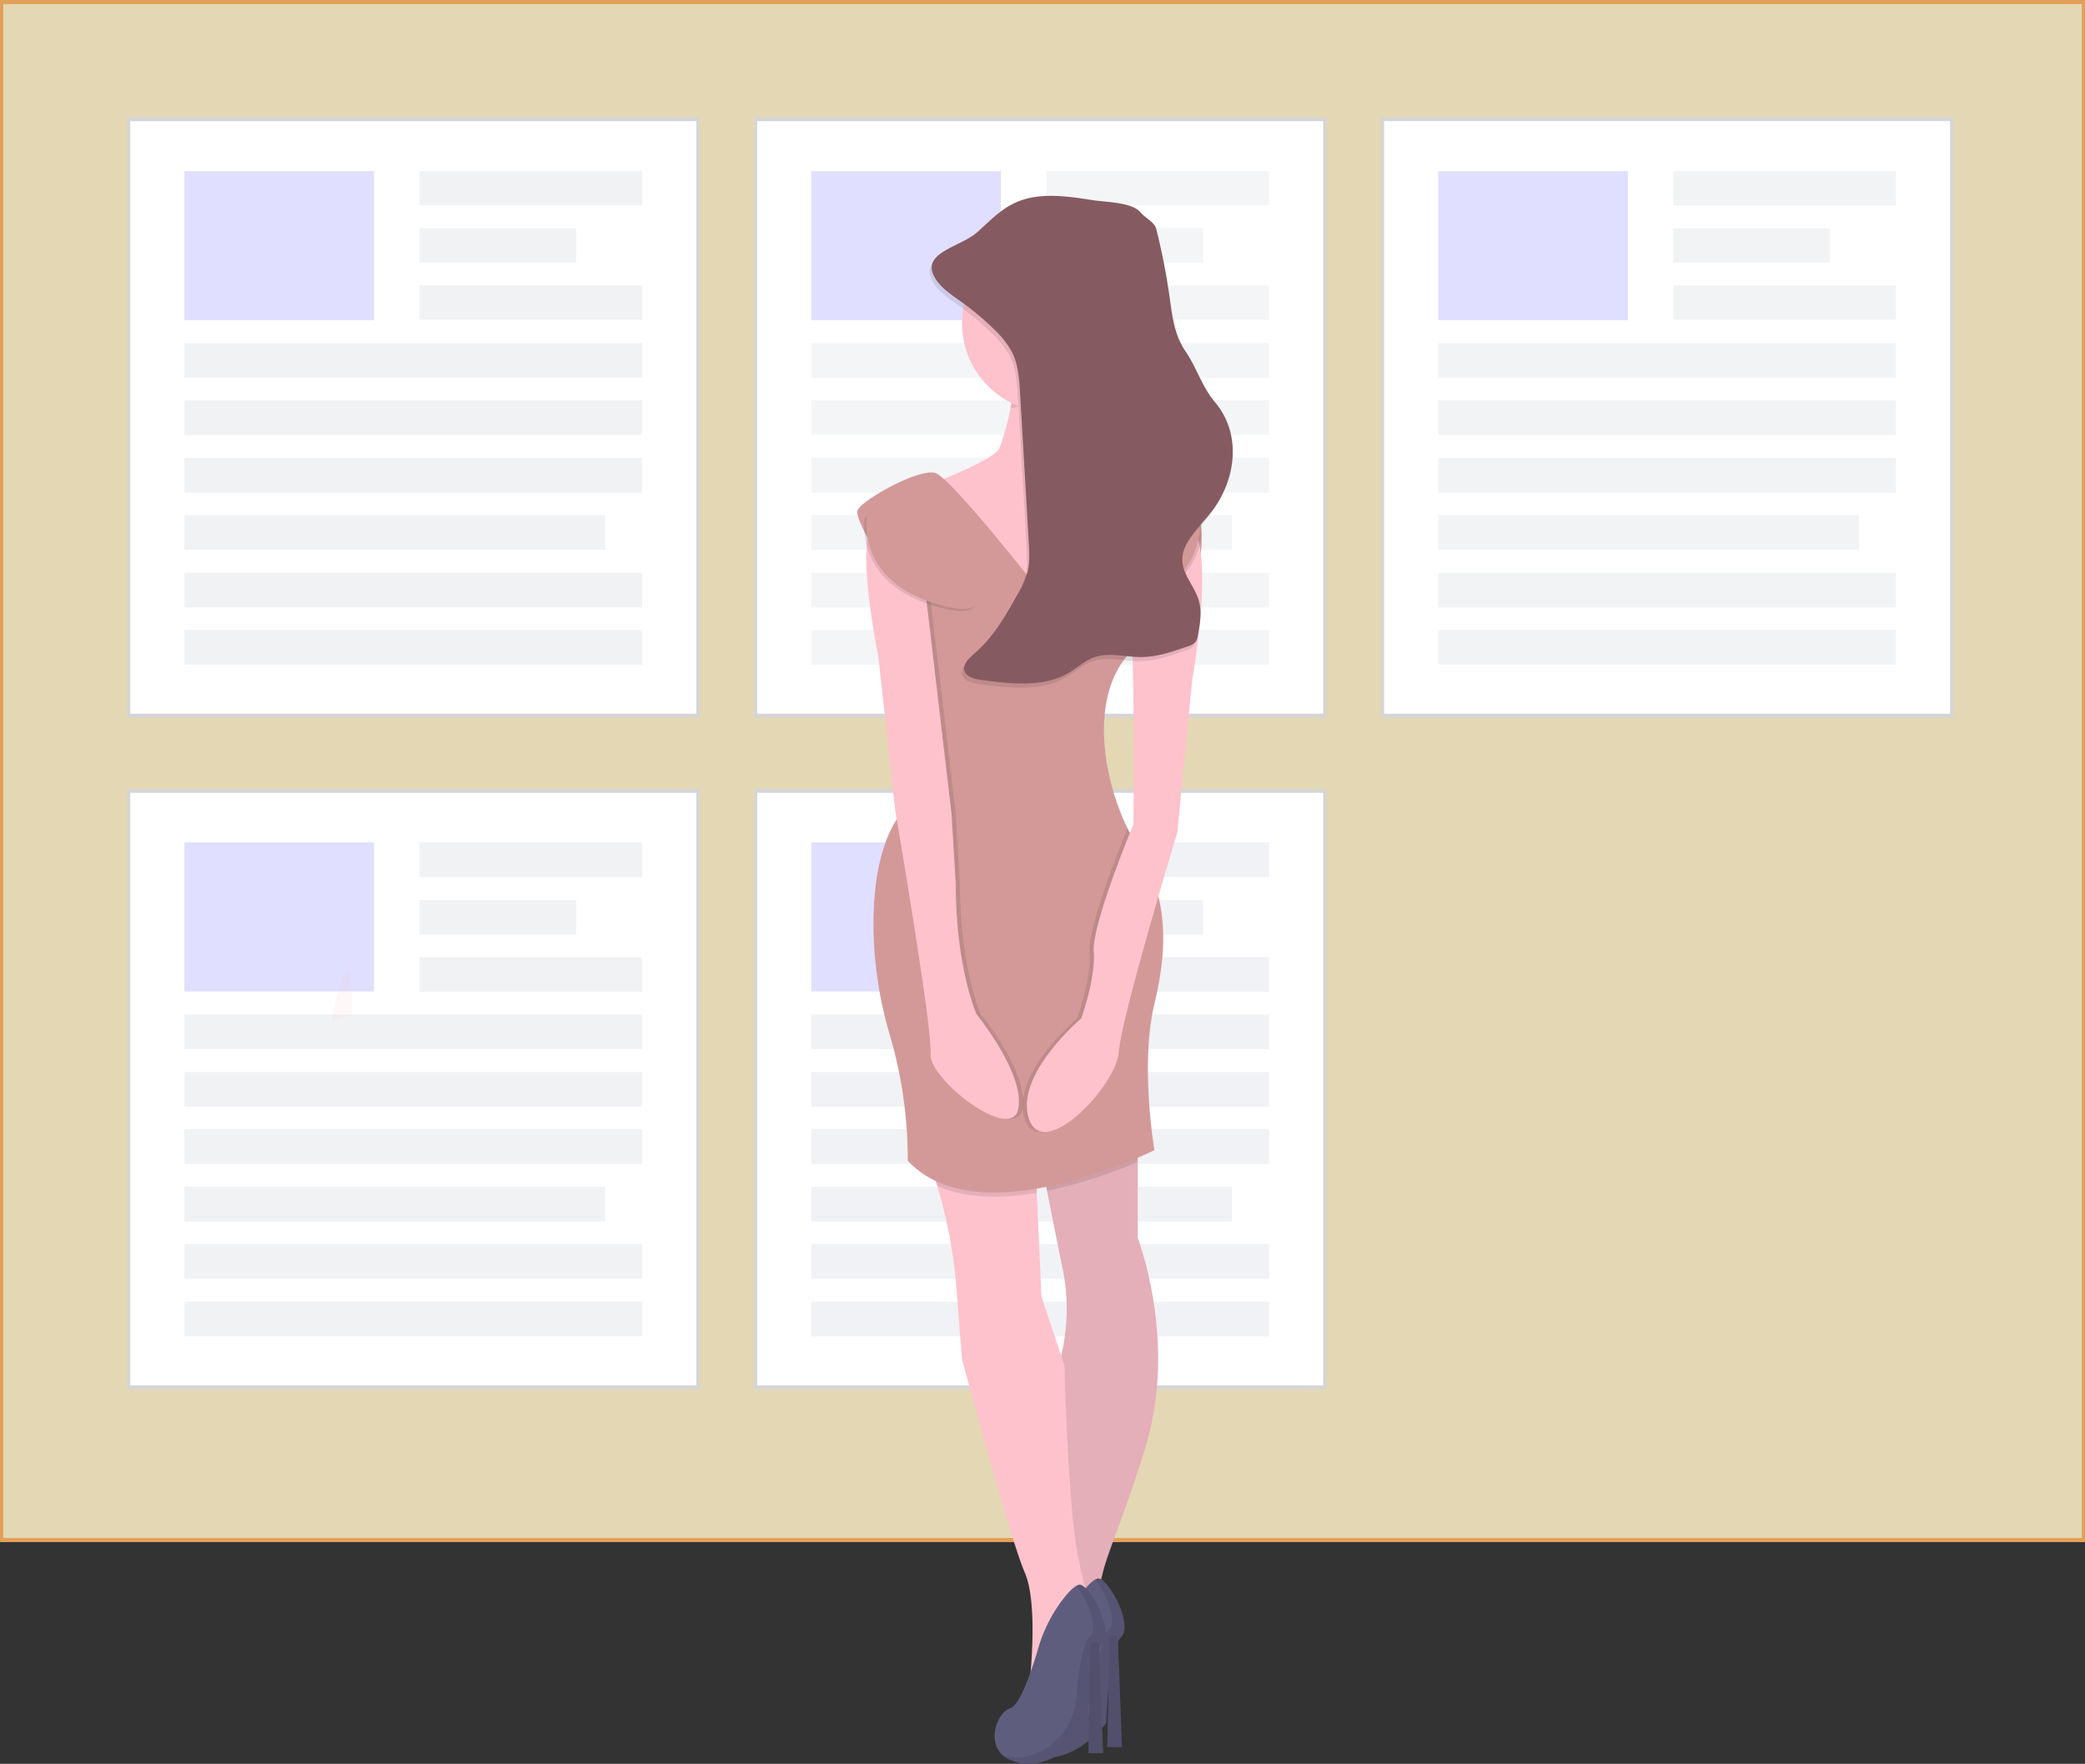 <?xml version="1.0" encoding="UTF-8" standalone="no"?>
<svg
   id="8d45fc85-8f50-4d13-8ede-4efe67a9dde5"
   data-name="Layer 1"
   width="843.727"
   height="713.728"
   viewBox="0 0 843.727 713.728"
   version="1.1"
   sodipodi:docname="mantener-su-contenido-en-optimas-condiciones.svg"
   inkscape:version="1.1.2 (b8e25be833, 2022-02-05)"
   xmlns:inkscape="http://www.inkscape.org/namespaces/inkscape"
   xmlns:sodipodi="http://sodipodi.sourceforge.net/DTD/sodipodi-0.dtd"
   xmlns:xlink="http://www.w3.org/1999/xlink"
   xmlns="http://www.w3.org/2000/svg"
   xmlns:svg="http://www.w3.org/2000/svg"
   xmlns:rdf="http://www.w3.org/1999/02/22-rdf-syntax-ns#"
   xmlns:cc="http://creativecommons.org/ns#"
   xmlns:dc="http://purl.org/dc/elements/1.1/">
  <rect x="0" y="0" width="843.727" height="713.728" fill="#333333" stroke="none"/>
  <sodipodi:namedview
     id="namedview181"
     pagecolor="#ffffff"
     bordercolor="#cccccc"
     borderopacity="1"
     inkscape:pageshadow="0"
     inkscape:pageopacity="1"
     inkscape:pagecheckerboard="0"
     showgrid="false"
     inkscape:zoom="0.98099212"
     inkscape:cx="577.47661"
     inkscape:cy="289.50284"
     inkscape:window-width="1920"
     inkscape:window-height="1017"
     inkscape:window-x="-8"
     inkscape:window-y="-8"
     inkscape:window-maximized="1"
     inkscape:current-layer="8d45fc85-8f50-4d13-8ede-4efe67a9dde5" />
  <defs
     id="defs10">
    <linearGradient
       id="cb20406f-0184-40ae-b4eb-eddd07e14298"
       x1="600"
       y1="724.97"
       x2="600"
       y2="197.23"
       gradientUnits="userSpaceOnUse">
      <stop
         offset="0"
         stop-color="gray"
         stop-opacity="0.25"
         id="stop2" />
      <stop
         offset="0.54"
         stop-color="gray"
         stop-opacity="0.12"
         id="stop4" />
      <stop
         offset="1"
         stop-color="gray"
         stop-opacity="0.1"
         id="stop6" />
    </linearGradient>
    <linearGradient
       id="bd5348f2-d6e7-4b10-83c1-a84cbaf770d6"
       x1="906.56"
       y1="809.07"
       x2="906.56"
       y2="164.43"
       gradientTransform="matrix(-1,0,0,1,1767,0)"
       xlink:href="#cb20406f-0184-40ae-b4eb-eddd07e14298" />
  </defs>
  <title
     id="title12">Bibliophile</title>
  <g
     id="g3369"
     transform="matrix(0.54,0,0,0.684,-174.275,1.028)">
    <path
       class="st2"
       d="M 323.961,-0.28 H 1884.008 V 909.564 H 323.961 Z"
       id="path8"
       style="fill:#e3d8b3;fill-opacity:1;stroke:#e3a158;stroke-width:2.446;stroke-opacity:1" />
    <path
       class="st3"
       d="m 419.174,68.938 h 426.592 v 353.017 H 419.174 Z"
       id="path14"
       style="fill:#ffffff;fill-opacity:1;stroke:#d5d5d5;stroke-width:2.446;stroke-opacity:1" />
    <path
       class="st4"
       d="M 460.946,99.702 H 603.066 V 187.893 H 460.946 Z"
       id="path16"
       style="opacity:0.2;fill:#6c63ff;stroke-width:2.446;enable-background:new" />
    <path
       class="st5"
       d="m 637.137,99.702 h 166.856 v 20.253 H 637.137 Z m 0,33.84 h 117.383 v 20.253 H 637.137 Z m 0,33.84 h 166.856 v 20.253 H 637.137 Z m -176.191,34.097 h 343.047 v 20.509 H 460.946 Z m 0,33.84 H 803.993 V 255.83 H 460.946 Z m 0,34.097 h 343.047 v 20.509 H 460.946 Z m 0,33.84 h 315.276 v 20.509 H 460.946 Z m 0,34.097 h 343.047 v 20.509 H 460.946 Z m 0,33.84 h 343.047 v 20.509 H 460.946 Z"
       id="path18"
       style="opacity:0.343;fill:#d4d7de;fill-opacity:1;stroke-width:2.446" />
    <path
       class="st3"
       d="M 888.938,68.938 H 1315.53 v 353.017 H 888.938 Z"
       id="path20"
       style="fill:#ffffff;stroke:#d5d5d5;stroke-width:2.446;stroke-opacity:1" />
    <path
       class="st4"
       d="M 930.711,99.702 H 1072.83 V 187.893 H 930.711 Z"
       id="path22"
       style="opacity:0.2;fill:#6c63ff;stroke-width:2.446;enable-background:new" />
    <path
       class="st5"
       d="m 1106.901,99.702 h 166.856 v 20.253 h -166.856 z m 0,33.84 h 117.383 v 20.253 h -117.383 z m 0,33.84 h 166.856 v 20.253 h -166.856 z m -176.191,34.097 h 343.047 v 20.509 H 930.711 Z m 0,33.84 H 1273.758 V 255.83 H 930.711 Z m 0,34.097 h 343.047 v 20.509 H 930.711 Z m 0,33.84 h 315.276 v 20.509 H 930.711 Z m 0,34.097 h 343.047 v 20.509 H 930.711 Z m 0,33.84 h 343.047 v 20.509 H 930.711 Z"
       id="path24"
       style="opacity:0.303;fill:#dadde3;fill-opacity:1;stroke-width:2.446" />
    <path
       class="st3"
       d="m 1358.703,68.938 h 426.592 v 353.017 h -426.592 z"
       id="path26"
       style="fill:#ffffff;stroke:#d5d5d5;stroke-width:2.446;stroke-opacity:1" />
    <path
       class="st4"
       d="m 1400.475,99.702 h 142.119 V 187.893 H 1400.475 Z"
       id="path28"
       style="opacity:0.2;fill:#6c63ff;stroke-width:2.446;enable-background:new" />
    <path
       class="st5"
       d="m 1576.666,99.702 h 166.856 v 20.253 h -166.856 z m 0,33.84 h 117.383 v 20.253 h -117.383 z m 0,33.84 h 166.856 v 20.253 h -166.856 z m -176.191,34.097 h 343.047 v 20.509 H 1400.475 Z m 0,33.84 h 343.047 V 255.83 H 1400.475 Z m 0,34.097 h 343.047 v 20.509 H 1400.475 Z m 0,33.84 h 315.276 v 20.509 H 1400.475 Z m 0,34.097 h 343.047 v 20.509 H 1400.475 Z m 0,33.84 h 343.047 v 20.509 H 1400.475 Z"
       id="path30"
       style="opacity:0.293;fill:#d6d9e0;fill-opacity:1;stroke-width:2.446" />
    <path
       class="st3"
       d="M 419.174,466.306 H 845.766 V 819.323 H 419.174 Z"
       id="path32"
       style="fill:#ffffff;stroke:#d5d5d5;stroke-width:2.446;stroke-opacity:1" />
    <path
       class="st4"
       d="M 460.946,496.814 H 603.066 v 88.19 H 460.946 Z"
       id="path34"
       style="opacity:0.2;fill:#6c63ff;stroke-width:2.446;enable-background:new" />
    <path
       class="st5"
       d="m 637.137,496.814 h 166.856 v 20.509 H 637.137 Z m 0,34.097 h 117.383 v 20.509 H 637.137 Z m 0,33.84 h 166.856 v 20.509 H 637.137 Z m -176.191,33.84 h 343.047 v 20.509 H 460.946 Z m 0,34.097 h 343.047 v 20.509 H 460.946 Z m 0,33.84 h 343.047 v 20.509 H 460.946 Z m 0,34.097 h 315.276 v 20.509 H 460.946 Z m 0,33.84 h 343.047 v 20.509 H 460.946 Z m 0,34.097 h 343.047 v 20.509 H 460.946 Z"
       id="path36"
       style="opacity:0.305;fill:#d4d7de;fill-opacity:1;stroke-width:2.446" />
    <path
       class="st3"
       d="M 888.938,466.306 H 1315.53 V 819.323 H 888.938 Z"
       id="path38"
       style="fill:#ffffff;stroke:#d5d5d5;stroke-width:2.446;stroke-opacity:1" />
    <path
       class="st4"
       d="m 930.711,496.814 h 142.119 v 88.19 H 930.711 Z"
       id="path40"
       style="opacity:0.2;fill:#6c63ff;stroke-width:2.446;enable-background:new" />
    <path
       class="st5"
       d="m 1106.901,496.814 h 166.856 v 20.509 h -166.856 z m 0,34.097 h 117.383 v 20.509 h -117.383 z m 0,33.84 h 166.856 v 20.509 h -166.856 z m -176.191,33.84 h 343.047 v 20.509 H 930.711 Z m 0,34.097 h 343.047 v 20.509 H 930.711 Z m 0,33.84 h 343.047 v 20.509 H 930.711 Z m 0,34.097 h 315.276 v 20.509 H 930.711 Z m 0,33.84 h 343.047 v 20.509 H 930.711 Z m 0,34.097 h 343.047 v 20.509 H 930.711 Z"
       id="path42"
       style="opacity:0.301;fill:#d3d7de;fill-opacity:1;stroke-width:2.446" />
    <path
       class="st6"
       d="m 586.356,598.852 -15.418,4.009 8.237,-27.559 5.702,-1.754 c 1.478,8.268 1.901,16.786 1.478,25.304 z"
       id="path285"
       style="opacity:0.1;fill:#f9b7b9;stroke-width:2.3;enable-background:new" />
  </g>
  <g
     id="g3399"
     transform="translate(-376.817,-30.016)">
    <path
       d="m 806.72,542.796 a 81.22,81.22 0 0 1 -0.49,35.75 46.25,46.25 0 0 1 -2,6.55 l 2.28,92.7 0.26,10.51 a 52.9,52.9 0 0 0 6.4,0.94 29.07,29.07 0 0 0 6,0 c 2,-0.25 3.76,-0.85 4.7,-2 0.94,-1.15 1.14,-3 -0.19,-5.69 a 16.92,16.92 0 0 1 -1.63,-9.55 c 0.08,-0.92 0.23,-1.89 0.41,-2.89 2,-10.43 9.47,-25.51 18.14,-54.39 12.69,-42.3 -3.38,-83.75 -3.38,-83.75 v -38.94 l -41.45,-4.23 c 0,0 2,10.48 4.75,24.1 1.86,9.6 4.1,20.75 6.2,30.89 z"
       fill="#fdc2cc"
       id="path124" />
    <path
       d="m 806.72,542.796 a 81.22,81.22 0 0 1 -0.49,35.75 46.25,46.25 0 0 1 -2,6.55 l 2.28,92.7 0.26,10.51 a 52.9,52.9 0 0 0 6.4,0.94 29.07,29.07 0 0 0 6,0 c 2,-0.25 3.76,-0.85 4.7,-2 0.94,-1.15 1.14,-3 -0.19,-5.69 a 16.92,16.92 0 0 1 -1.63,-9.55 c 0.08,-0.92 0.23,-1.89 0.41,-2.89 2,-10.43 9.47,-25.51 18.14,-54.39 12.69,-42.3 -3.38,-83.75 -3.38,-83.75 v -38.94 l -41.45,-4.23 c 0,0 2,10.48 4.75,24.1 1.86,9.6 4.1,20.75 6.2,30.89 z"
       opacity="0.1"
       id="path126" />
    <path
       d="m 749.19,492.036 a 127,127 0 0 1 6.87,17.83 201.21,201.21 0 0 1 7.51,38 l 2.54,32.15 c 0,0 19.46,72.75 25.38,86.29 4.21,9.63 3.29,29.53 2.4,40.22 -0.36,4.34 -0.71,7.16 -0.71,7.16 l 8.63,-10.57 11.31,-13.87 5.16,-6.33 1.13,-1.38 a 52,52 0 0 1 -3.3,-8.83 c 0,0 0,0 0,0 a 150.93,150.93 0 0 1 -5.15,-28.35 c -2.54,-26.22 -3.38,-61.76 -3.38,-61.76 l -1.34,-4 -8,-23.91 -1.85,-42 -0.69,-15.55 z"
       fill="#fdc2cc"
       id="path128" />
    <path
       d="m 814.63,674.526 a 60.2,60.2 0 0 0 -10.06,19.89 c -2.69,9.15 -7.42,23.21 -11.39,24.34 -5.92,1.69 -11.84,18.61 3.38,22 15.22,3.39 27.92,-13.54 27.92,-13.54 0,0 0.85,-29.61 5.92,-34.68 5.07,-5.07 -4.23,-22 -8.46,-23.69 -1.69,-0.69 -4.55,2.11 -7.31,5.68 z"
       fill="#5f5d7e"
       id="path130" />
    <path
       d="m 791.49,738.216 a 20.37,20.37 0 0 0 11.88,-1.08 26.55,26.55 0 0 0 16.62,-22.81 c 0.72,-9.06 2.24,-21.24 5.33,-24.33 4,-4 -1,-15.4 -5.3,-20.85 a 2.29,2.29 0 0 1 1.91,-0.3 c 4.23,1.69 13.54,18.61 8.46,23.69 -5.08,5.08 -5.92,34.68 -5.92,34.68 0,0 -12.67,16.92 -27.9,13.52 a 14,14 0 0 1 -6.06,-2.79 c 0.32,0.1 0.64,0.19 0.98,0.27 z"
       opacity="0.1"
       id="path132" />
    <path
       d="m 829.2,693.246 1.63,43.7 h -5.92 l 0.82,-43.67 a 1.68,1.68 0 0 1 1.74,-1.59 v 0 a 1.68,1.68 0 0 1 1.73,1.56 z"
       fill="#5f5d7e"
       id="path134" />
    <path
       d="m 829.2,693.246 1.63,43.7 h -5.92 l 0.82,-43.67 a 1.68,1.68 0 0 1 1.74,-1.59 v 0 a 1.68,1.68 0 0 1 1.73,1.56 z"
       opacity="0.15"
       id="path136" />
    <path
       d="m 807.02,677.066 a 60.2,60.2 0 0 0 -10.06,19.89 c -2.69,9.15 -7.42,23.21 -11.39,24.34 -5.92,1.69 -11.84,18.61 3.38,22 15.22,3.39 27.92,-13.56 27.92,-13.56 0,0 0.85,-29.61 5.92,-34.68 5.07,-5.07 -4.23,-22 -8.46,-23.69 -1.71,-0.63 -4.55,2.13 -7.31,5.7 z"
       fill="#5f5d7e"
       id="path138"
       style="display:inline" />
    <path
       d="m 783.88,740.736 a 20.37,20.37 0 0 0 11.88,-1.08 26.55,26.55 0 0 0 16.62,-22.81 c 0.72,-9.06 2.24,-21.24 5.33,-24.33 4,-4 -1,-15.4 -5.3,-20.85 a 2.29,2.29 0 0 1 1.91,-0.3 c 4.23,1.69 13.54,18.61 8.46,23.69 -5.08,5.08 -5.91,34.68 -5.91,34.68 0,0 -12.69,16.92 -27.92,13.54 a 14,14 0 0 1 -6.06,-2.79 c 0.36,0.1 0.65,0.19 0.99,0.25 z"
       opacity="0.1"
       id="path140" />
    <path
       d="m 821.58,695.736 1.63,43.7 h -5.96 l 0.82,-43.67 a 1.68,1.68 0 0 1 1.74,-1.59 v 0 a 1.68,1.68 0 0 1 1.77,1.56 z"
       fill="#5f5d7e"
       id="path142" />
    <path
       d="m 821.58,695.736 1.63,43.7 h -5.96 l 0.82,-43.67 a 1.68,1.68 0 0 1 1.74,-1.59 v 0 a 1.68,1.68 0 0 1 1.77,1.56 z"
       opacity="0.15"
       id="path144" />
    <path
       d="m 750.04,227.256 33.84,53.3 39.76,5.08 c 0,0 24.53,-48.22 23.69,-50.76 -0.84,-2.54 -13.54,-7.61 -25.38,-16.92 -11.84,-9.31 2.54,-48.22 2.54,-48.22 l -38.91,3.38 c 0.15,0.52 0.3,1 0.41,1.58 1.55,6.57 1,13.86 -0.19,20.27 a 114,114 0 0 1 -4.46,16.22 c -1.69,5.07 -31.3,16.07 -31.3,16.07 z"
       fill="#fdc2cc"
       id="path146" />
    <path
       d="m 795.72,487.806 c 0,0 2,10.48 4.75,24.1 a 194.13,194.13 0 0 0 36.71,-11.72 v -8.15 z"
       opacity="0.1"
       id="path148" />
    <path
       d="m 749.19,492.036 a 127,127 0 0 1 6.87,17.83 c 11.77,5.31 26.41,5.16 40.34,2.79 l -0.69,-15.55 z"
       opacity="0.1"
       id="path150" />
    <path
       d="m 739.04,362.606 c -8.07,13.59 -9.31,33.14 -8.55,49.26 a 161,161 0 0 0 6.76,38.18 178.5,178.5 0 0 1 6.9,49.61 c 28.76,31.3 99.82,-4.23 99.82,-4.23 0,0 -5.92,-34.68 0,-59.22 4.12,-17.06 5,-32.09 0.82,-46.49 a 73.28,73.28 0 0 0 -8.43,-18.65 c -1.12,-1.78 -2.21,-3.75 -3.26,-5.86 -9.8,-19.82 -15.46,-52.38 0.3,-70.34 a 32.86,32.86 0 0 1 5.5,-5 c 13.74,-9.95 20,-21 22.64,-30.35 a 40.81,40.81 0 0 0 1,-17.87 c -1.69,-9.31 -25.38,-17.77 -25.38,-17.77 0.85,27.92 -34.68,51.6 -34.68,51.6 0,0 -40.61,-52.45 -47.37,-54.14 -6.76,-1.69 -29.61,11 -31.3,15.23 -1.69,4.23 18.61,35.53 18.61,35.53 0,0 12.7,63.44 -3.38,90.51 z"
       fill="#d39999"
       id="path152" />
    <path
       d="m 838.87,289.856 c 13.74,-9.95 20,-21 22.64,-30.35 -0.66,-14 -4,-16.17 -4,-16.17 0,0 -27.95,27.06 -25.41,36.4 0.58,2.15 1,7.77 1.27,15.16 a 32.86,32.86 0 0 1 5.5,-5.04 z"
       opacity="0.1"
       id="path154" />
    <path
       d="m 791.49,482.736 c 5.92,17.77 35.53,-13.54 36.38,-27.07 0.54,-8.66 10.09,-42.61 16.89,-65.94 a 73.28,73.28 0 0 0 -8.43,-18.65 c -1.12,-1.78 -2.21,-3.75 -3.26,-5.86 -3.21,7.89 -16.1,40.23 -15.35,49.85 0.85,11 -5.08,27.07 -5.08,27.07 0,0 -27.07,22.83 -21.15,40.6 z"
       opacity="0.1"
       id="path156" />
    <path
       d="m 859.17,243.326 c 0,0 9.31,5.92 0,62.6 l -5.92,60.91 c 0,0 -22.84,75.29 -23.69,88.83 -0.85,13.54 -30.45,44.83 -36.38,27.07 -5.93,-17.76 21.15,-40.61 21.15,-40.61 0,0 5.92,-16.07 5.08,-27.07 -0.84,-11 16.07,-51.6 16.07,-51.6 0,0 0.85,-74.44 -1.69,-83.75 -2.54,-9.31 25.38,-36.38 25.38,-36.38 z"
       fill="#fdc2cc"
       id="path158" />
    <path
       d="m 733.97,236.556 c 0,0 -11,2.54 0,59.22 l 6.77,61.76 c 0,0 15.23,88.83 14.38,99 -0.85,10.17 33,36.38 35.53,22 2.53,-14.38 -16.92,-38.07 -16.92,-38.07 0,0 -8.48,-18.64 -8.48,-53.33 l -1.69,-27.92 -11.83,-100.66 z"
       opacity="0.1"
       id="path160" />
    <path
       d="m 732.25,236.556 c 0,0 -11,2.54 0,59.22 l 6.77,61.76 c 0,0 15.23,88.83 14.38,99 -0.85,10.17 33,36.38 35.53,22 2.53,-14.38 -16.92,-38.07 -16.92,-38.07 0,0 -8.46,-18.61 -8.46,-53.3 l -1.69,-27.92 -11.82,-100.69 z"
       fill="#fdc2cc"
       id="path162" />
    <path
       d="m 726.78,239.516 c 0,0 -5.08,27.07 30.45,36.38 35.53,9.31 -4.23,-32.16 -4.23,-32.16 0,0 -13.53,-20.29 -26.22,-4.22 z"
       opacity="0.1"
       id="path164" />
    <path
       d="m 727.62,238.676 c 0,0 -5.07,27.06 30.46,36.37 35.53,9.31 -4.23,-32.15 -4.23,-32.15 0,0 -13.54,-20.3 -26.23,-4.22 z"
       fill="#d39999"
       id="path166" />
    <path
       d="m 862.98,239.516 c 0,0 5.08,27.07 -30.45,36.38 -35.53,9.31 4.22,-32.16 4.22,-32.16 0,0 13.5,-20.29 26.23,-4.22 z"
       opacity="0.1"
       id="path168" />
    <path
       d="m 862.13,238.676 c 0,0 5.12,27.06 -30.45,36.37 -35.57,9.31 4.23,-32.15 4.23,-32.15 0,0 13.53,-20.3 26.22,-4.22 z"
       fill="#d39999"
       id="path170" />
    <path
       d="m 785.8,194.956 c 4.67,1.36 9.9,-9.58 15.42,-9.58 5.85,0 11.36,11.71 16.24,9.23 a 146.62,146.62 0 0 1 6.18,-23.19 l -37.65,3.32 c 1.54,6.53 1,13.81 -0.19,20.22 z"
       opacity="0.1"
       id="path172" />
    <circle
       cx="802.07"
       cy="160.846"
       r="35.95"
       fill="#fdc2cc"
       id="circle174" />
    <path
       d="m 755.09,145.326 c 2.5,3.52 6.44,6 10.11,8.68 a 111.08,111.08 0 0 1 12.82,10.73 37.9,37.9 0 0 1 7.17,8.88 c 2.85,5.32 3.23,11.34 3.57,17.2 l 3.49,60.53 c 0.23,4 0.46,8.09 -0.56,12 a 41,41 0 0 1 -4.33,9.48 c -4.61,8.18 -9.35,16.52 -16.77,23 -2.48,2.15 -5.5,4.93 -4.19,7.75 1.06,2.27 4.32,3 7.12,3.33 11.75,1.58 24.77,2.93 34.66,-2.8 3.73,-2.16 6.82,-5.26 11,-6.6 5.82,-1.85 12.24,0.08 18.44,0.07 6.58,0 12.86,-2.19 19,-4.35 a 6.81,6.81 0 0 0 3.12,-1.76 5.21,5.21 0 0 0 0.89,-2.39 c 0.93,-4.91 1.81,-10 0.29,-14.81 -1.65,-5.21 -6,-9.72 -6.49,-15.1 -0.64,-7.48 6.26,-13.57 11.22,-19.72 10.56,-13.09 12.91,-31.94 2.07,-44.85 -5.59,-6.66 -7.34,-13.84 -12.17,-20.93 -4.42,-6.49 -5.26,-14.28 -6.32,-21.76 a 266.49,266.49 0 0 0 -5.42,-27.63 c -0.67,-2.68 -4.4,-4.32 -6.25,-6.55 -3.58,-4.3 -14,-4.15 -20,-5.11 -10.1,-1.6 -21,-3.1 -30.23,0.87 -6.4,2.76 -11,7.8 -16,12.23 -7.08,6.32 -24.26,8.3 -16.24,19.61 z"
       opacity="0.1"
       id="path176" />
    <path
       d="m 755.94,143.636 c 2.5,3.52 6.44,6 10.11,8.68 a 111.08,111.08 0 0 1 12.82,10.75 37.9,37.9 0 0 1 7.17,8.88 c 2.85,5.32 3.23,11.34 3.57,17.2 l 3.52,60.51 c 0.23,4 0.46,8.09 -0.56,12 a 41,41 0 0 1 -4.33,9.48 c -4.61,8.18 -9.35,16.52 -16.77,23 -2.48,2.15 -5.5,4.93 -4.19,7.75 1.06,2.27 4.32,3 7.12,3.33 11.75,1.58 24.77,2.93 34.66,-2.8 3.73,-2.16 6.82,-5.26 11,-6.6 5.82,-1.85 12.24,0.08 18.44,0.07 6.58,0 12.86,-2.19 19,-4.35 a 6.81,6.81 0 0 0 3.12,-1.76 5.21,5.21 0 0 0 0.89,-2.39 c 0.93,-4.91 1.81,-10 0.29,-14.81 -1.65,-5.21 -6,-9.72 -6.49,-15.1 -0.64,-7.48 6.26,-13.57 11.22,-19.72 10.56,-13.09 12.91,-31.94 2.07,-44.85 -5.59,-6.66 -7.34,-13.84 -12.17,-20.93 -4.42,-6.49 -5.26,-14.28 -6.32,-21.76 a 266.49,266.49 0 0 0 -5.42,-27.63 c -0.67,-2.68 -4.4,-4.32 -6.25,-6.55 -3.58,-4.3 -14,-4.15 -20,-5.11 -10.1,-1.6 -21,-3.1 -30.23,0.87 -6.4,2.76 -11,7.8 -16,12.23 -7.16,6.32 -24.29,8.3 -16.27,19.61 z"
       fill="#865a61"
       id="path178" />
  </g>
</svg>
